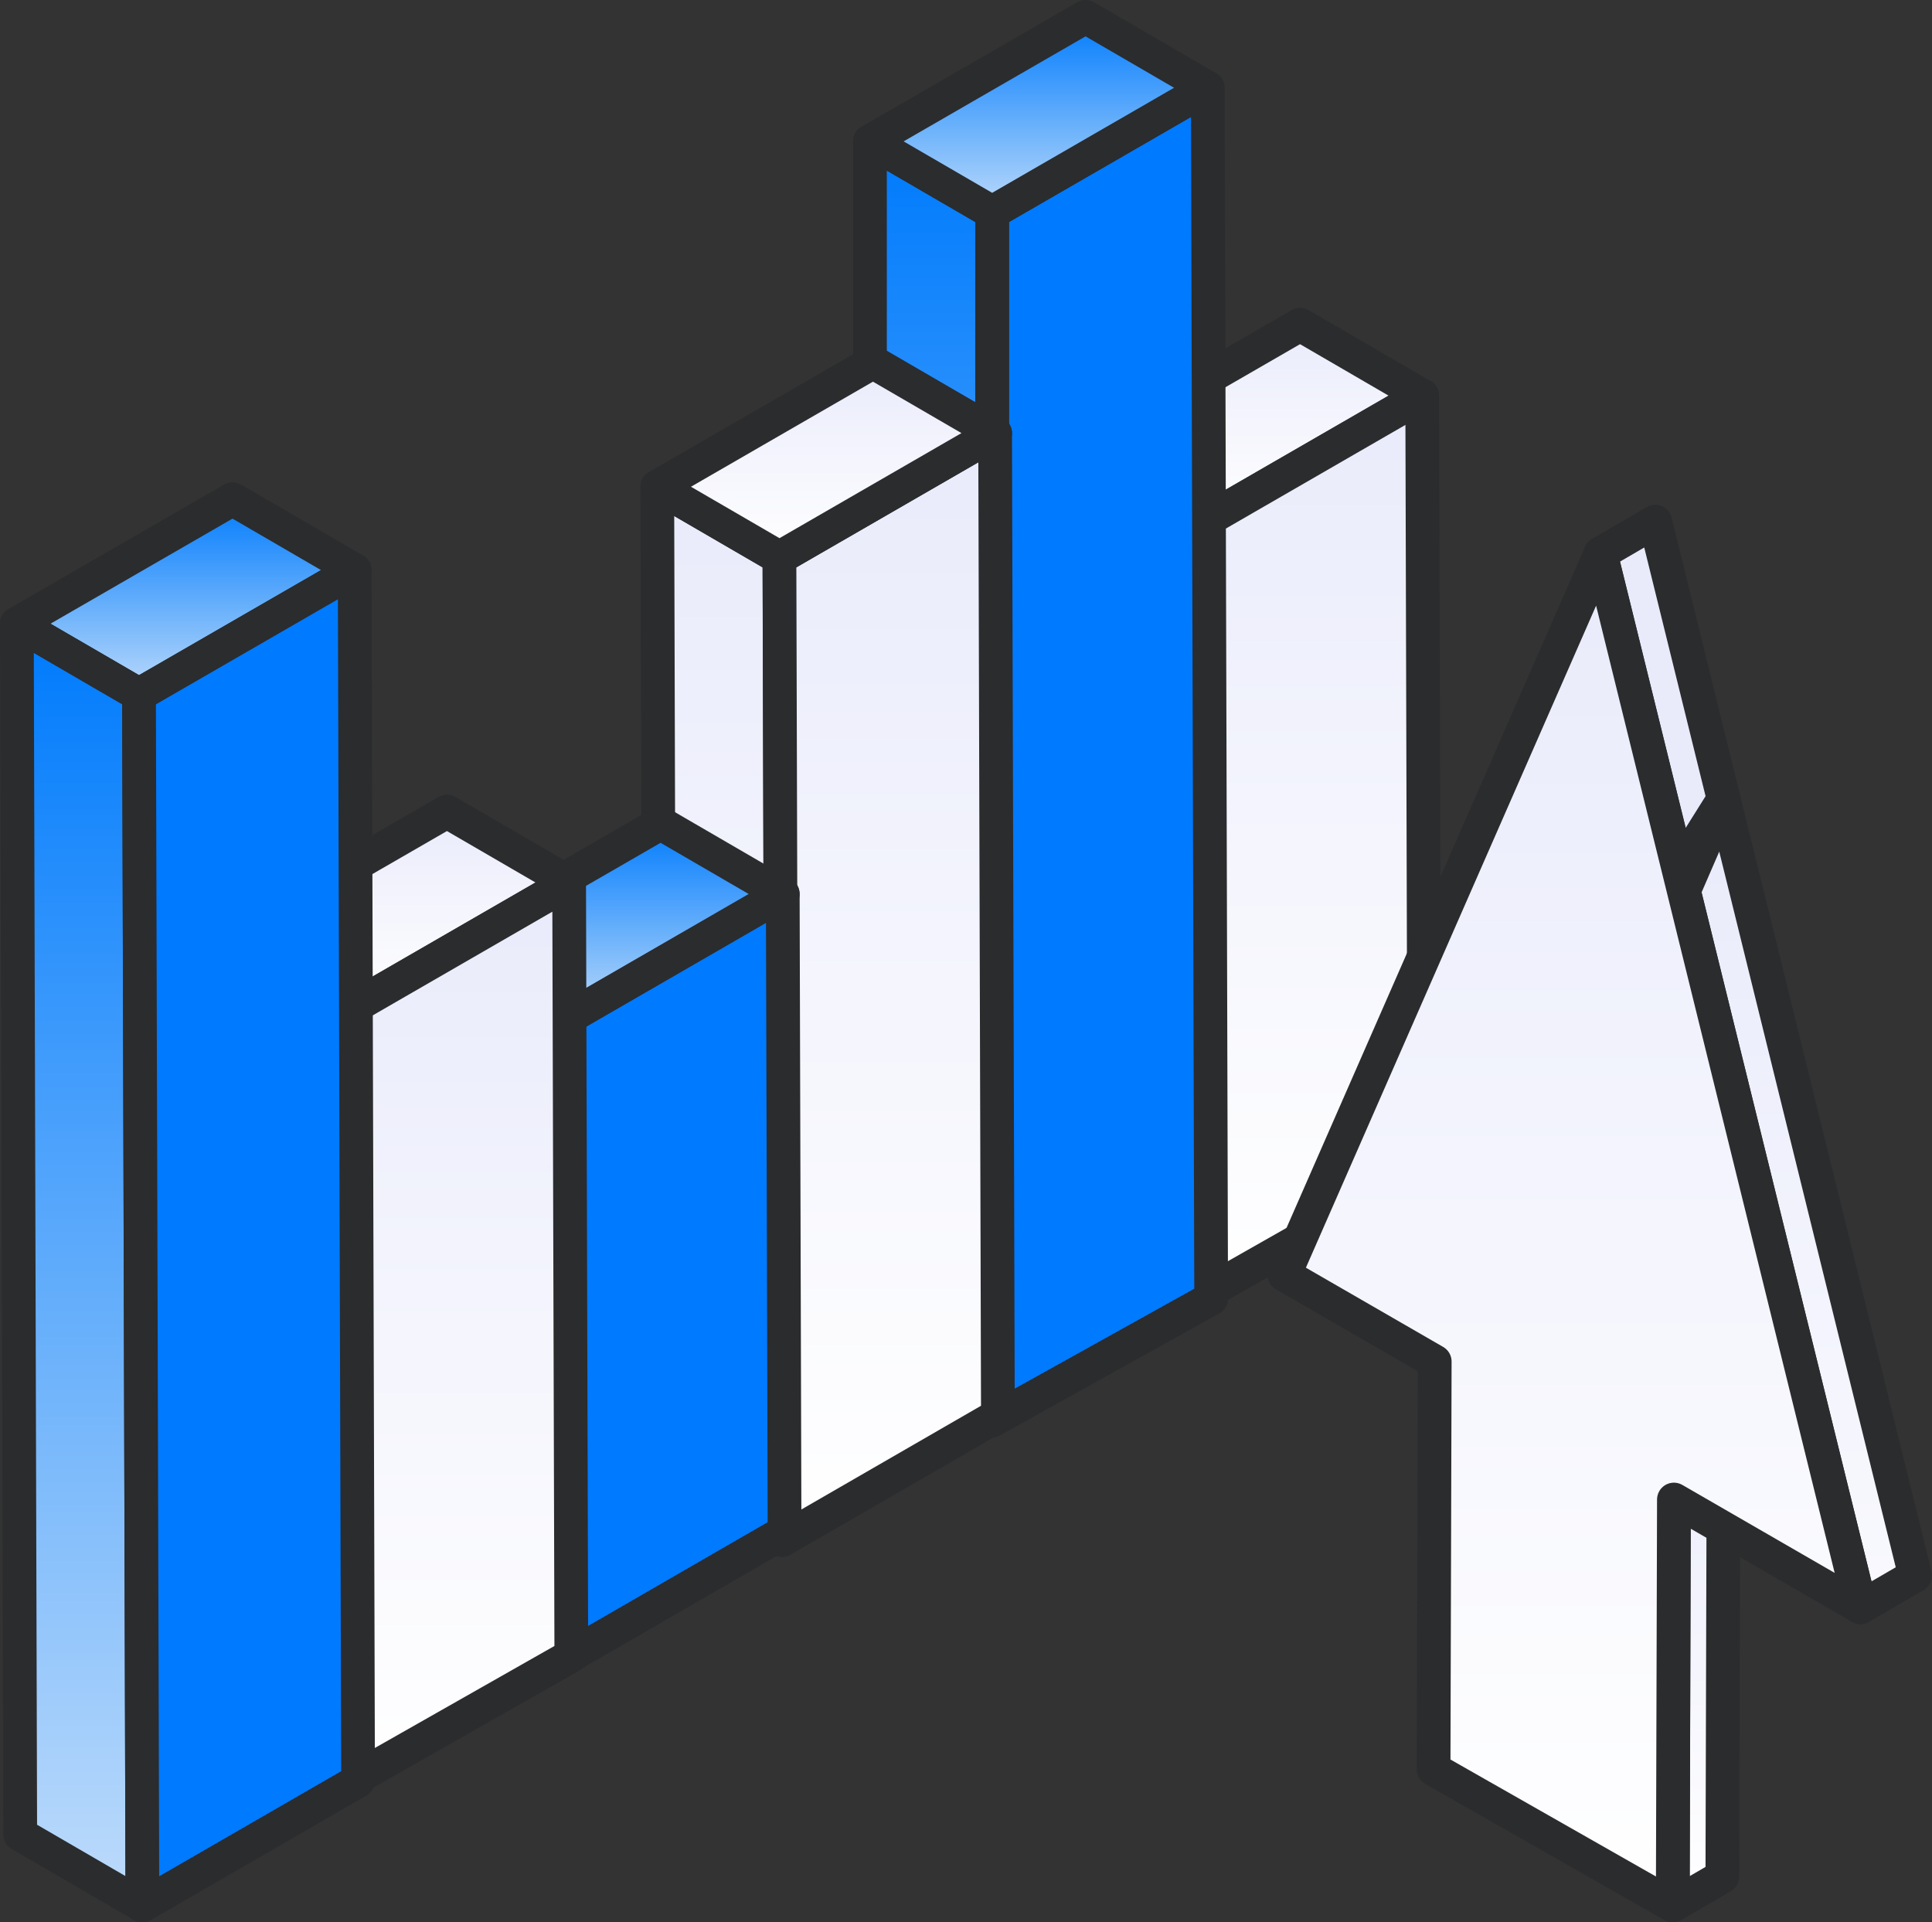 <svg xmlns="http://www.w3.org/2000/svg" xmlns:xlink="http://www.w3.org/1999/xlink" width="114.578" height="114" viewBox="0 0 114.578 114">
    <rect x="0" y="0" width="114.578" height="114" fill="#333333" stroke="none"/>
    <defs>
        <linearGradient id="linear-gradient" x1="0.5" x2="0.5" y2="1" gradientUnits="objectBoundingBox">
            <stop offset="0" stop-color="#e9ebfb"/>
            <stop offset="1" stop-color="#fff"/>
        </linearGradient>
        <linearGradient id="linear-gradient-4" x1="0.5" x2="0.5" y2="1" gradientUnits="objectBoundingBox">
            <stop offset="0" stop-color="#007bfc"/>
            <stop offset="1" stop-color="#bddbfb"/>
        </linearGradient>
    </defs>
    <g id="icon_growth" transform="translate(1 1)">
        <g id="Group_6851" data-name="Group 6851">
            <g id="Group_6859" data-name="Group 6859" transform="translate(63.317 18.255)">
                <path id="Path_34904" data-name="Path 34904" d="M341.564,494.965l-7.243-4.208.129,45.857,7.113,4.162Z" transform="translate(-334.321 -483.375)" stroke="#2a2c2e" stroke-linecap="round" stroke-linejoin="round" stroke-width="2" fill="url(#linear-gradient)"/>
                <path id="Path_34905" data-name="Path 34905" d="M354.348,490.683l-7.243-4.21-12.785,7.381,7.243,4.21Z" transform="translate(-334.321 -486.473)" stroke="#2a2c2e" stroke-linecap="round" stroke-linejoin="round" stroke-width="2" fill="url(#linear-gradient)"/>
                <path id="Path_34908" data-name="Path 34908" d="M338.524,496.3v45.811l12.914-7.334-.129-45.857Z" transform="translate(-331.281 -484.706)" stroke="#2a2c2e" stroke-linecap="round" stroke-linejoin="round" stroke-width="2" fill="url(#linear-gradient)"/>
            </g>
            <g id="Group_6858" data-name="Group 6858" transform="translate(50.596)">
                <path id="Path_34907" data-name="Path 34907" d="M344.051,549.947l-.2-71.805-12.785,7.381v71.65Z" transform="translate(-323.819 -473.934)" fill="#007aff" stroke="#2a2c2e" stroke-linecap="round" stroke-linejoin="round" stroke-width="2"/>
                <path id="Path_34910" data-name="Path 34910" d="M334.1,484.191l-7.244-4.208v71.649l7.244,4.21Z" transform="translate(-326.859 -472.602)" stroke="#2a2c2e" stroke-linecap="round" stroke-linejoin="round" stroke-width="2" fill="url(#linear-gradient-4)"/>
                <path id="Path_34911" data-name="Path 34911" d="M346.886,479.908l-7.243-4.208-12.785,7.381,7.244,4.21Z" transform="translate(-326.859 -475.7)" stroke="#2a2c2e" stroke-linecap="round" stroke-linejoin="round" stroke-width="2" fill="url(#linear-gradient-4)"/>
            </g>
            <g id="Group_6857" data-name="Group 6857" transform="translate(37.983 20.479)">
                <path id="Path_34912" data-name="Path 34912" d="M326.7,496.339l-7.243-4.21.165,58.257,7.243,4.21Z" transform="translate(-319.46 -484.747)" stroke="#2a2c2e" stroke-linecap="round" stroke-linejoin="round" stroke-width="2" fill="url(#linear-gradient)"/>
                <path id="Path_34913" data-name="Path 34913" d="M323.663,497.671l.165,58.257,12.79-7.384-.165-58.257Z" transform="translate(-316.42 -486.079)" stroke="#2a2c2e" stroke-linecap="round" stroke-linejoin="round" stroke-width="2" fill="url(#linear-gradient)"/>
                <path id="Path_34917" data-name="Path 34917" d="M339.493,492.053l-7.243-4.208-12.79,7.384,7.243,4.208Z" transform="translate(-319.46 -487.845)" stroke="#2a2c2e" stroke-linecap="round" stroke-linejoin="round" stroke-width="2" fill="url(#linear-gradient)"/>
            </g>
            <g id="Group_6856" data-name="Group 6856" transform="translate(25.395 47.823)">
                <path id="Path_34914" data-name="Path 34914" d="M332.1,508.2l-7.243-4.208-12.785,7.381,7.243,4.208Z" transform="translate(-312.075 -503.989)" stroke="#2a2c2e" stroke-linecap="round" stroke-linejoin="round" stroke-width="2" fill="url(#linear-gradient-4)"/>
                <path id="Path_34915" data-name="Path 34915" d="M329.169,544.259l-.107-37.844L316.278,513.8l.107,37.844Z" transform="translate(-309.035 -502.234)" fill="#007aff" stroke="#2a2c2e" stroke-linecap="round" stroke-linejoin="round" stroke-width="2"/>
                <path id="Path_34916" data-name="Path 34916" d="M319.318,512.48l-7.243-4.208.107,37.82,7.243,4.21Z" transform="translate(-312.075 -500.891)" stroke="#2a2c2e" stroke-linecap="round" stroke-linejoin="round" stroke-width="2" fill="url(#linear-gradient-4)"/>
            </g>
            <g id="Group_6860" data-name="Group 6860" transform="translate(12.725 47.129)">
                <path id="Path_34904-2" data-name="Path 34904-2" d="M311.886,512.077l-7.243-4.208.129,45.857,7.112,4.162Z" transform="translate(-304.643 -500.488)" stroke="#2a2c2e" stroke-linecap="round" stroke-linejoin="round" stroke-width="2" fill="url(#linear-gradient)"/>
                <path id="Path_34905-2" data-name="Path 34905-2" d="M324.67,507.794l-7.245-4.208-12.783,7.379,7.243,4.21Z" transform="translate(-304.643 -503.586)" stroke="#2a2c2e" stroke-linecap="round" stroke-linejoin="round" stroke-width="2" fill="url(#linear-gradient)"/>
                <path id="Path_34908-2" data-name="Path 34908-2" d="M308.846,513.409v45.81l12.914-7.334-.129-45.857Z" transform="translate(-301.603 -501.82)" stroke="#2a2c2e" stroke-linecap="round" stroke-linejoin="round" stroke-width="2" fill="url(#linear-gradient)"/>
            </g>
            <g id="Group_6854" data-name="Group 6854" transform="translate(0 28.601)">
                <path id="Path_34921" data-name="Path 34921" d="M317.211,497.044l-7.243-4.21-12.79,7.384,7.243,4.208Z" transform="translate(-297.178 -492.834)" stroke="#2a2c2e" stroke-linecap="round" stroke-linejoin="round" stroke-width="2" fill="url(#linear-gradient-4)"/>
                <path id="Path_34922" data-name="Path 34922" d="M304.421,501.329l-7.243-4.21.2,71.806,7.244,4.208Z" transform="translate(-297.178 -489.735)" stroke="#2a2c2e" stroke-linecap="round" stroke-linejoin="round" stroke-width="2" fill="url(#linear-gradient-4)"/>
                <path id="Path_34924" data-name="Path 34924" d="M314.373,567.082l-.2-71.805-12.79,7.384.2,71.805Z" transform="translate(-294.138 -491.067)" fill="#007aff" stroke="#2a2c2e" stroke-linecap="round" stroke-linejoin="round" stroke-width="2"/>
            </g>
        </g>
        <g id="Group_15907" data-name="Group 15907" transform="translate(75.172 29.937)">
            <path id="Path_34922-2" data-name="Path 34922" d="M297.26,498.827l2.938-1.708-.082,29.127-2.939,1.707Z" transform="translate(-274.143 -445.891)" stroke="#2a2c2e" stroke-linecap="round" stroke-linejoin="round" stroke-width="2" fill="url(#linear-gradient)"/>
            <path id="Path_56636" data-name="Path 56636" d="M-405.894,513.581l8.465-13.5-13.692,31.591-3.239,1.882Zm19.822,32.545-3.238,1.882-15.414-62.5,3.238-1.882Z" transform="translate(423.478 -483.629)" stroke="#2a2c2e" stroke-linecap="round" stroke-linejoin="round" stroke-width="2" fill="url(#linear-gradient)"/>
            <path id="Union_57" data-name="Union 57" d="M8.847,72.108l.068-24.183L0,42.779,18.752,0,34.166,62.5,23.1,56.109l-.069,24.073Z" transform="translate(0 1.882)" stroke="#2a2c2e" stroke-linecap="round" stroke-linejoin="round" stroke-width="2" fill="url(#linear-gradient)"/>
        </g>
    </g>
</svg>
